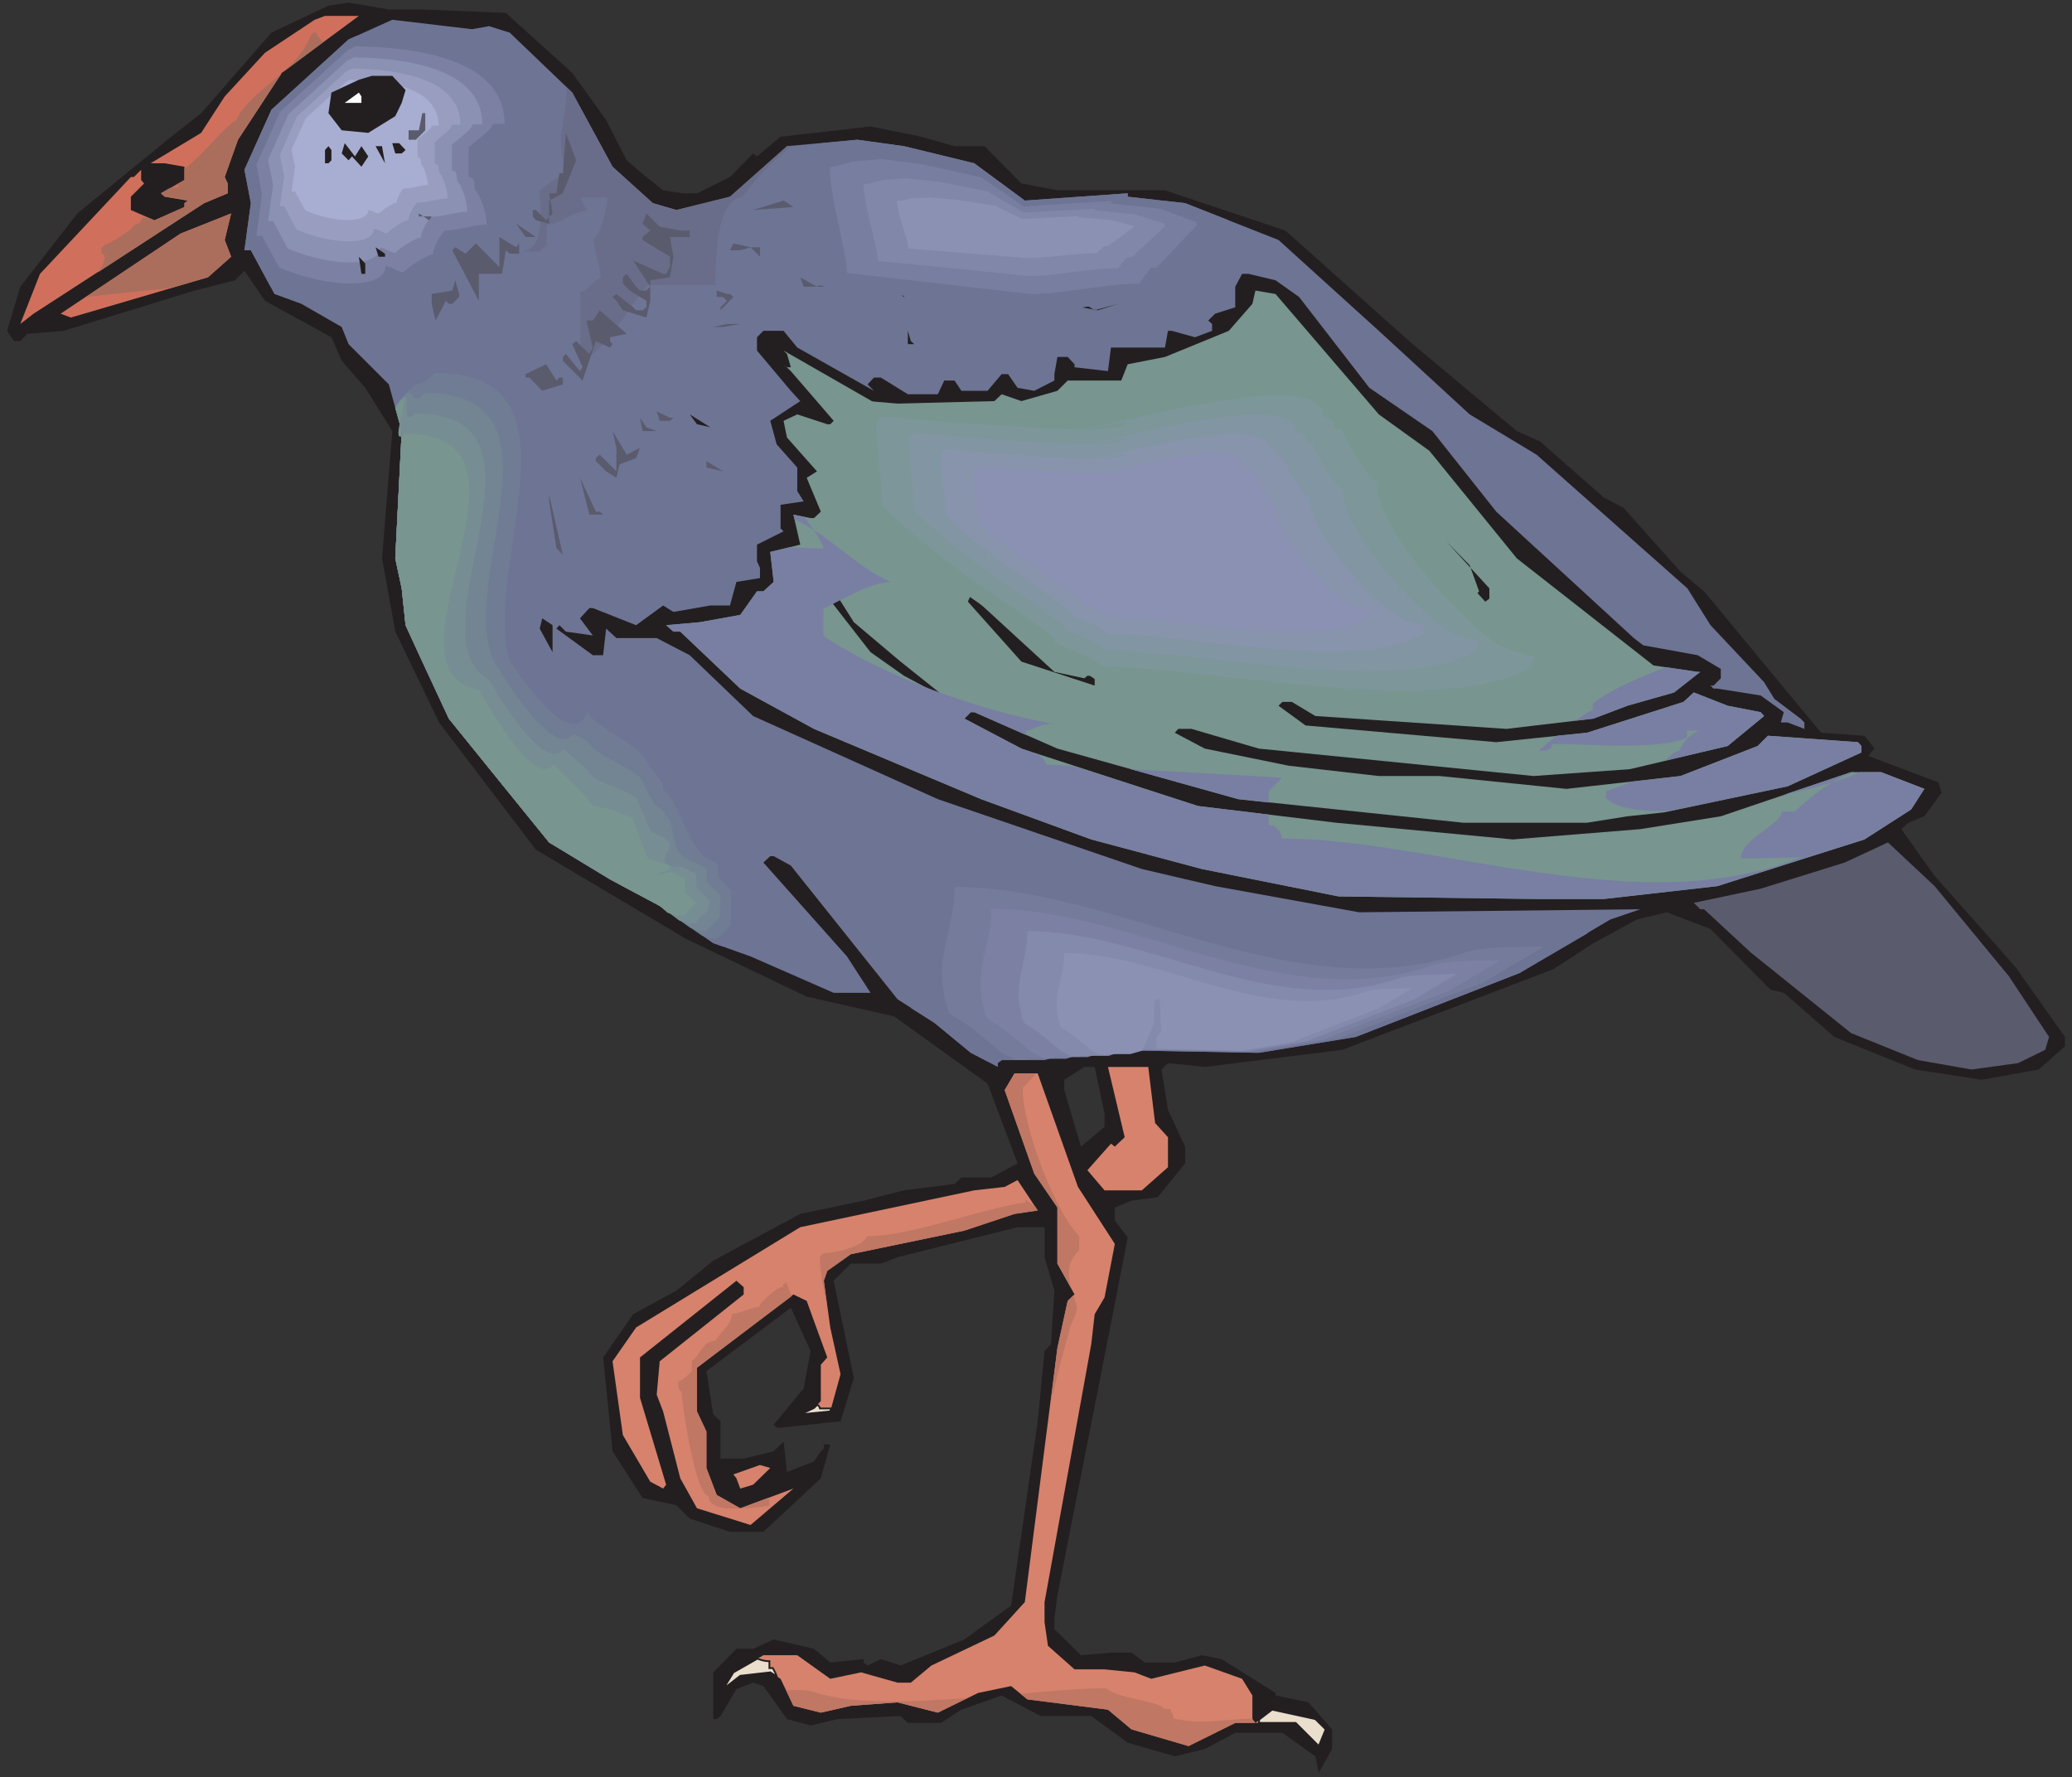 <?xml version="1.0" encoding="UTF-8" standalone="no"?>
<!-- Created with Inkscape (http://www.inkscape.org/) -->

<svg
   xmlns:dc="http://purl.org/dc/elements/1.1/"
   xmlns:cc="http://creativecommons.org/ns#"
   xmlns:rdf="http://www.w3.org/1999/02/22-rdf-syntax-ns#"
   xmlns:svg="http://www.w3.org/2000/svg"
   xmlns="http://www.w3.org/2000/svg"
   xmlns:sodipodi="http://sodipodi.sourceforge.net/DTD/sodipodi-0.dtd"
   xmlns:inkscape="http://www.inkscape.org/namespaces/inkscape"
   id="svg11951"
   version="1.1"
   inkscape:version="0.48.1 "
   width="316.25"
   height="271.25"
   xml:space="preserve"
   sodipodi:docname="Takahe.pdf"><rect width="100%" height="100%" fill="#333333" stroke="none"/><defs
     id="defs11955" /><sodipodi:namedview
     pagecolor="#ffffff"
     bordercolor="#666666"
     borderopacity="1"
     objecttolerance="10"
     gridtolerance="10"
     guidetolerance="10"
     inkscape:pageopacity="0"
     inkscape:pageshadow="2"
     inkscape:window-width="640"
     inkscape:window-height="480"
     id="namedview11953"
     showgrid="false"
     inkscape:zoom="1.0728111"
     inkscape:cx="158.125"
     inkscape:cy="135.625"
     inkscape:window-x="745"
     inkscape:window-y="66"
     inkscape:window-maximized="0"
     inkscape:current-layer="g11959" /><g
     id="g11959"
     inkscape:groupmode="layer"
     inkscape:label="Takahe"
     transform="matrix(1.25,0,0,-1.25,0,271.25)"><g
       id="g11961"
       transform="scale(0.24,0.24)"><path
         d="m 214.844,899.348 42.515,-1.746 33.797,-30.52 17.223,-23.977 10.465,-20.492 10.031,-8.5 8.504,-6.758 10.027,-1.527 7.196,0 16.789,8.285 11.773,11.989 1.965,-1.524 11.992,10.027 45.785,5.231 25.731,-5.231 17.004,-4.796 15.261,0 18.754,-18.965 18.313,-3.489 54.726,0 61.27,-20.492 64.754,-57.765 52.984,-44.25 11.774,-5.231 32.488,-28.558 10.027,-5.231 29,-32.48 11.992,-10.028 59.524,-71.933 22.023,-1.528 5.231,-6.539 -3.27,-3.707 35.758,-13.515 1.527,-5.231 -8.722,-11.988 -8.067,-3.27 -3.707,-3.269 17.004,-23.762 40.995,-46.215 25.29,-35.75 0,-4.793 -13.3,-11.773 -29,-5.231 -34.012,5.231 -40.992,16.566 -25.727,22.453 -6.758,1.528 -30.527,30.953 -22.238,8.5 -15.262,-3.703 -22.024,-11.989 -20.496,-13.296 -107.269,-40.985 -69.992,-8.719 -18.75,1.961 -3.27,-3.269 3.27,-20.488 8.722,-18.75 0,-8.5 -13.957,-17.219 -13.297,-1.746 -8.503,-3.489 0,-6.539 6.539,-8.718 -6.539,-33.789 -29.219,-148.231 -1.524,-11.988 0,-5.23 13.516,-13.297 15.262,1.309 10.468,0 6.758,-5.016 15.262,0 13.738,3.707 10.028,-1.965 27.472,-17.219 0,-1.309 16.789,-3.488 11.992,-13.734 0,-10.027 -6.757,-11.988 -1.746,8.285 -16.789,11.988 -23.985,0 -15.48,-8.285 -15.262,-3.703 -23.984,6.973 -18.532,13.52 -25.73,0 -19.84,10.461 -20.496,-7.191 -10.465,-6.758 -16.789,0 -3.707,3.488 -32.051,-1.527 -13.734,-3.269 -11.992,3.269 -11.993,16.785 -5.234,1.742 -8.504,-3.27 -8.066,-13.73 -1.961,-1.527 -1.746,0 0,23.762 11.773,11.988 8.504,0 10.469,4.793 20.492,-4.793 8.285,-6.976 17.008,1.742 0,-1.742 1.961,-1.527 6.762,3.27 10.027,-3.27 32.488,13.297 23.766,17.223 13.519,93.734 3.489,35.75 3.269,3.488 1.746,27.246 -5.015,17.004 0,15.258 -13.739,0 -61.046,-15.258 -8.504,-3.269 -15.262,0 -8.723,-8.719 10.246,-49.484 -6.757,-22.016 -30.524,-3.269 -1.965,0 -1.523,1.523 15.262,18.531 3.488,18.965 -10.031,22.016 -42.954,-32.262 3.489,-22.016 3.707,-3.488 0,-18.965 11.773,0 15.266,3.707 5.012,5.012 1.746,-15.477 13.734,5.231 3.488,5.234 1.528,1.524 0,1.961 3.269,0 -4.797,-17.219 -29.215,-27.25 -17.007,0 -20.496,6.758 -6.758,6.757 -17.223,3.708 -15.266,23.761 -4.796,47.739 15.265,22.015 22.02,11.988 18.75,15.262 44.261,23.758 32.27,6.758 20.496,5.23 25.727,3.274 3.488,3.269 15.262,0 13.3,7.192 -15.261,40.546 -47.532,34.223 -44.48,10.027 -61.047,29.211 -76.75,45.559 -49.273,64.742 -22.243,46.211 -6.757,37.277 5.23,64.743 -13.734,22.015 -11.992,13.735 -5.235,11.988 -33.793,18.527 -10.465,15.262 -4.796,-4.797 -20.497,-5.23 -66.719,-20.493 -18.531,-1.527 -3.492,-3.703 -3.27,0 -3.488,5.23 6.758,22.454 29,37.277 47.75,39.019 15.262,11.989 35.758,40.98 29,13.735 10.246,1.523 20.496,-3.484 17.008,0 0,0 z m 347.109,-561.754 0,0 -5.015,23.761 -5.231,0 -10.25,-6.539 0,-5.23 8.504,-28.777 11.992,10.027 0,6.758"
         style="fill:#231f20;fill-opacity:1;fill-rule:nonzero;stroke:none"
         id="path11963" /><path
         d="m 248.855,890.844 10.465,-3.27 31.836,-30.519 20.492,-37.711 20.497,-18.528 11.992,-3.488 27.254,6.758 29,25.723 35.757,3.269 23.766,-3.269 35.758,-8.719 25.726,-18.965 52.329,3.703 0,-1.742 29.218,-3.27 47.532,-18.746 51.019,-46.215 46.223,-42.507 34.015,-20.489 76.746,-68.011 11.774,-18.746 27.258,-28.993 5.23,-8.504 13.301,-10.027 1.961,-1.961 0,-3.269 -8.504,3.269 -3.488,0 1.527,5.231 -11.773,8.5 -22.024,3.492 -1.961,0 -1.527,1.523 1.527,0 3.707,3.707 0,4.793 -11.773,6.977 -27.692,5.015 -4.796,3.704 -69.989,64.308 -32.488,40.981 -32.051,22.015 -35.758,46.215 -11.992,8.5 -13.734,3.27 -3.274,0 -3.488,-6.539 0,-10.465 -10.246,-3.27 -3.488,-3.488 1.961,-1.742 0,-3.489 -8.719,-3.269 -11.773,3.269 -1.965,0 -1.528,-8.5 -27.472,0 -1.524,-11.992 -17.008,1.965 0,1.524 -3.488,3.707 -5.234,0 -1.524,-8.719 0,-3.27 -10.25,-5.23 -8.504,1.523 -4.796,6.977 -3.27,0 -7.195,-8.5 -13.301,0 -3.488,5.23 -5.231,0 -3.273,-6.976 -15.262,0 -13.734,8.5 -3.489,0 -3.273,-3.485 3.273,-3.269 -39.027,22.015 -6.98,8.5 -10.247,0 -3.269,-3.269 0,-6.758 17.223,-20.488 4.796,-5.235 -15.261,-10.027 3.269,-11.988 10.469,-11.77 0,-11.992 3.27,-5.23 -11.774,-1.746 0,-11.989 1.524,-1.523 -13.516,-6.758 0,-8.504 1.523,-3.269 0,-5.231 -11.992,-1.961 -3.269,-11.988 -10.028,0 -18.754,-3.274 -5.23,3.274 -13.738,-10.027 -22.02,8.718 -1.746,0 -4.797,-5.234 6.543,-8.719 -13.738,1.961 -3.27,3.274 -1.527,-1.747 18.535,-13.515 5.231,0 1.527,13.515 5.234,-4.796 20.496,0 16.786,-8.719 32.269,-30.953 93.973,-42.289 103.785,-35.532 37.285,-8.718 73.258,-13.301 143.031,1.527 -15.262,-5.23 -46.222,-27.25 -83.289,-32.481 -49.278,-8.062 -81.98,1.523 -1.527,1.746 0,8.5 5.015,8.285 -1.527,28.993 -1.961,1.961 -3.27,-3.27 0,-20.492 -11.992,-27.246 -11.773,-3.707 -21.805,0 -1.961,-1.528 0,-1.961 -13.738,7.196 -18.531,15.258 -18.75,11.988 -54.293,68.012 -8.719,4.796 -1.746,0 -3.489,-3.269 42.516,-47.738 11.992,-18.532 -18.75,0 -42.301,18.532 -18.968,6.757 -27.254,18.961 -25.293,13.52 -30.957,18.746 -51.024,62.996 -22.019,47.524 -1.961,18.746 -3.274,15.257 3.274,64.743 -6.543,23.761 -20.496,20.489 -3.488,8.718 -20.497,11.774 -13.734,5.012 -11.992,22.234 -3.27,0 3.27,23.98 -3.27,17.004 13.735,30.516 39.246,35.75 22.238,10.027 40.555,-4.797 8.722,1.528 0,0"
         style="fill:#6e7494;fill-opacity:1;fill-rule:nonzero;stroke:none"
         id="path11965" /><path
         d="m 402.789,830.027 c -10.465,-8.285 -19.406,-17.875 -25.074,-26.379 -13.738,0 -13.738,-34.222 -13.738,-44.468 l -34.45,0 c -6.757,-6.977 -23.984,-37.93 -34.23,-37.93 l 0,34.441 c 3.488,0 6.758,6.758 10.246,6.758 0,6.977 -3.488,13.735 -3.488,20.711 3.488,0 6.976,17.219 6.976,20.488 l -13.734,0 3.488,-6.757 c -6.976,0 -13.734,-6.973 -20.711,-6.973 l 0,-10.246 -3.488,-3.488 -10.25,0 c 13.738,0 10.25,20.707 10.25,30.953 3.488,3.488 10.465,6.976 13.734,10.246 -6.757,17.222 0,24.195 0,41.199 l -1.09,2.18 3.926,-3.707 20.492,-37.711 20.497,-18.528 11.992,-3.488 27.254,6.758 29,25.723 2.398,0.218 0,0 z m -153.715,60.817 c -0.871,-0.438 -1.527,-0.438 -2.398,-0.438 l 2.179,0.438 0.219,0"
         style="fill:#696d89;fill-opacity:1;fill-rule:nonzero;stroke:none"
         id="path11967" /><path
         d="m 181.703,886.047 c 28.777,-0.219 86.121,-4.793 86.121,-44.469 l -6.976,0 c 0,-3.488 -10.246,-10.461 -13.739,-13.73 l 0,-17.223 c 3.493,0 3.493,-3.488 3.493,-6.977 3.488,-3.269 6.976,-13.73 6.976,-20.488 -6.976,0 -17.226,-3.488 -24.203,-3.488 -3.27,-3.488 -6.758,-10.246 -6.758,-13.734 -3.488,0 -13.738,-6.758 -17.226,-10.247 -3.489,0 -6.758,3.489 -10.246,3.489 0,-13.297 -32.489,-13.078 -61.485,-0.871 l -10.031,18.527 -3.27,0 3.27,23.98 -3.27,17.004 13.735,30.516 39.246,35.75 4.363,1.961"
         style="fill:#6e7494;fill-opacity:1;fill-rule:nonzero;stroke:none"
         id="path11969" /><path
         d="m 180.828,880.598 c 25.293,-0.434 75.879,-4.36 75.879,-39.453 -1.094,0 -2.184,0 -3.055,0 -1.089,0 -1.961,0 -3.05,0 0,-3.055 -9.161,-8.938 -12.211,-11.993 0,-5.011 0,-10.027 0,-15.039 3.05,0 3.05,-3.05 3.05,-6.105 3.055,-3.051 6.106,-12.207 6.106,-18.09 -6.106,0 -15.043,-3.055 -21.149,-3.055 -3.05,-3.05 -6.105,-9.152 -6.105,-12.207 -3.051,0 -11.992,-5.883 -15.043,-8.937 -3.055,0 -6.105,3.054 -9.16,3.054 0,-11.773 -28.563,-11.554 -54.07,-0.656 -2.836,5.449 -5.887,10.684 -8.723,16.133 -0.871,0 -1.961,0 -2.832,0 0.871,6.973 1.961,13.949 2.832,21.145 -0.871,5.011 -1.961,10.027 -2.832,15.039 3.922,8.937 8.066,17.875 11.988,26.812 11.559,10.465 22.895,20.926 34.449,31.391 1.313,0.652 2.618,1.308 3.926,1.961"
         style="fill:#7c81a3;fill-opacity:1;fill-rule:nonzero;stroke:none"
         id="path11971" /><path
         d="m 179.957,874.93 c 22.02,-0.219 65.41,-3.922 65.41,-34.004 -0.871,0 -1.746,0 -2.617,0 -0.871,0 -1.523,0 -2.398,0 0,-2.617 -7.848,-7.848 -10.465,-10.465 0,-4.359 0,-8.719 0,-13.078 2.617,0 2.617,-2.617 2.617,-5.231 2.617,-2.617 5.23,-10.464 5.23,-15.695 -5.23,0 -13.082,-2.617 -18.312,-2.617 -2.617,-2.617 -5.234,-7.848 -5.234,-10.461 -2.618,0 -10.465,-5.234 -13.083,-7.852 -2.617,0 -5.23,2.618 -7.847,2.618 0,-10.028 -24.641,-9.809 -46.879,-0.434 -2.399,4.574 -5.016,9.371 -7.414,13.949 -0.871,0 -1.742,0 -2.613,0 0.871,6.106 1.742,12.207 2.613,18.313 -0.871,4.359 -1.742,8.5 -2.613,12.859 3.488,7.848 6.976,15.477 10.464,23.324 10.028,9.157 19.84,18.094 29.872,27.25 1.089,0.434 2.179,0.871 3.269,1.524"
         style="fill:#8a91b3;fill-opacity:1;fill-rule:nonzero;stroke:none"
         id="path11973" /><path
         d="m 179.086,869.262 c 18.531,-0.215 55.16,-3.27 55.16,-28.555 -0.652,0 -1.308,0 -2.18,0 -0.652,0 -1.523,0 -2.179,0 0,-2.18 -6.539,-6.758 -8.723,-8.937 0,-3.707 0,-7.192 0,-10.899 2.184,0 2.184,-2.18 2.184,-4.359 2.179,-2.18 4.359,-8.938 4.359,-13.297 -4.359,0 -10.902,-2.18 -15.48,-2.18 -2.18,-2.18 -4.36,-6.543 -4.36,-8.719 -2.183,0 -8.722,-4.578 -10.902,-6.757 -2.184,0 -4.578,2.179 -6.762,2.179 0,-8.504 -20.711,-8.285 -39.246,-0.437 -2.18,3.922 -4.359,8.066 -6.32,11.988 -0.875,0 -1.528,0 -2.184,0 0.656,5.016 1.309,10.027 2.184,15.262 -0.875,3.484 -1.528,7.191 -2.184,10.898 2.836,6.539 5.891,13.078 8.723,19.617 8.504,7.629 16.789,15.258 25.074,22.891 1.09,0.434 1.965,0.871 2.836,1.305"
         style="fill:#999ec0;fill-opacity:1;fill-rule:nonzero;stroke:none"
         id="path11975" /><path
         d="m 178.215,863.594 c 15.043,-0.215 44.914,-2.614 44.914,-23.324 l -3.488,0 c 0,-1.743 -5.453,-5.231 -7.196,-7.192 l 0,-8.937 c 1.743,0 1.743,-1.746 1.743,-3.489 1.746,-1.742 3.488,-7.195 3.488,-10.679 -3.488,0 -8.938,-1.746 -12.426,-1.746 -1.746,-1.961 -3.488,-5.45 -3.488,-7.192 -1.965,0 -7.196,-3.707 -8.942,-5.449 -1.961,0 -3.707,1.742 -5.449,1.742 0,-6.758 -17.008,-6.758 -32.051,-0.219 l -5.234,9.59 -1.742,0 1.742,12.426 -1.742,8.938 7.195,15.914 20.492,18.527 2.184,1.09"
         style="fill:#a8aed1;fill-opacity:1;fill-rule:nonzero;stroke:none"
         id="path11977" /><path
         d="m 206.34,858.363 -1.961,-6.539 -3.274,-6.758 -13.734,-8.5 -13.519,1.309 -6.758,8.719 1.523,10.461 13.957,6.539 6.539,1.965 10.465,0 6.762,-7.196 0,0"
         style="fill:#231f20;fill-opacity:1;fill-rule:nonzero;stroke:none"
         id="path11979" /><path
         d="m 183.883,851.824 -8.504,0 7.195,5.231 1.309,-1.961 0,-3.27"
         style="fill:#ffffff;fill-opacity:1;fill-rule:nonzero;stroke:none"
         id="path11981" /><path
         d="m 216.367,837.875 -4.797,-4.797 -3.703,0 0,4.797 5.231,0 1.746,8.719 1.523,0 0,-8.719"
         style="fill:#5a5b6d;fill-opacity:1;fill-rule:nonzero;stroke:none"
         id="path11983" /><path
         d="m 286.359,805.828 -6.976,-3.703 0,-11.773 -6.762,1.746 -1.527,1.961 0,3.269 1.527,0 5.234,-5.23 3.27,3.488 -1.742,10.242 3.703,0 1.527,10.246 1.746,0 1.524,20.492 5.234,-13.953 -6.758,-16.785 0,0"
         style="fill:#5a5b6d;fill-opacity:1;fill-rule:nonzero;stroke:none"
         id="path11985" /><path
         d="m 183.883,829.809 3.488,-5.231 -3.488,-5.234 -4.797,5.234 -1.746,-1.965 -3.488,3.489 1.527,5.23 5.23,-6.754 3.274,5.231 0,0"
         style="fill:#231f20;fill-opacity:1;fill-rule:nonzero;stroke:none"
         id="path11987" /><path
         d="m 206.34,827.848 -1.961,-1.746 -3.274,0 -1.527,5.23 3.492,0 3.27,-3.484 0,0"
         style="fill:#231f20;fill-opacity:1;fill-rule:nonzero;stroke:none"
         id="path11989" /><path
         d="m 168.617,822.613 -1.523,-1.523 -1.746,0 0,6.758 1.746,1.961 1.523,-1.961 0,-5.235"
         style="fill:#231f20;fill-opacity:1;fill-rule:nonzero;stroke:none"
         id="path11991" /><path
         d="m 195.875,821.09 -4.797,8.719 3.27,0 1.527,-8.719 0,0"
         style="fill:#231f20;fill-opacity:1;fill-rule:nonzero;stroke:none"
         id="path11993" /><path
         d="m 441.379,807.355 0,-3.269 -11.992,1.742 -1.742,8.285 3.269,-6.758 10.465,0 0,0"
         style="fill:#231f20;fill-opacity:1;fill-rule:nonzero;stroke:none"
         id="path11995" /><path
         d="m 383.164,797.328 15.481,4.797 5.015,-3.27 -20.496,-1.527 0,0"
         style="fill:#5a5b6d;fill-opacity:1;fill-rule:nonzero;stroke:none"
         id="path11997" /><path
         d="m 471.906,795.586 8.504,6.539 -5.015,-6.539 -3.489,0 0,0"
         style="fill:#231f20;fill-opacity:1;fill-rule:nonzero;stroke:none"
         id="path11999" /><path
         d="m 117.598,773.566 -11.774,-10.461 -69.769,-20.492 -5.234,1.961 61.051,40.766 25.727,10.246 -3.27,-13.516 3.27,-8.504 0,0 z m 25.73,93.516 0,0 39.246,28.992 -17.226,0 -5.231,-1.961 -25.293,-16.785 -20.496,-22.234 -11.992,-18.528 -25.727,-15.476 7.195,0 10.027,-1.746 0,-6.758 -11.992,-6.758 1.965,-1.742 11.773,-1.961 -1.746,-1.309 0,-1.961 -15.262,-6.757 -11.992,5.23 0,6.758 6.762,6.758 -1.527,1.742 0,5.234 -3.707,-3.707 -1.527,0 -46.223,-49.265 -10.031,-25.504 6.762,5.23 86.777,56.242 11.992,5.012 0,5.016 -1.527,3.269 6.758,18.965 22.242,34.004"
         style="fill:#d0705c;fill-opacity:1;fill-rule:nonzero;stroke:none"
         id="path12001" /><path
         d="m 219.641,794.059 -1.309,-1.961 -5.234,3.488 0,-1.527 6.543,0 0,0"
         style="fill:#5a5b6d;fill-opacity:1;fill-rule:nonzero;stroke:none"
         id="path12003" /><path
         d="m 346.102,786.863 4.793,0 0,-3.269 -10.028,0 1.742,-10.028 -1.742,-10.461 -10.031,-1.527 0,-10.465 -1.961,-8.5 -11.992,3.707 -3.27,4.793 -1.965,1.965 1.965,1.524 8.504,-6.758 1.524,-1.524 3.273,0 1.961,1.524 0,3.269 -8.504,5.235 -3.488,3.488 0,3.269 1.961,1.743 4.797,-6.539 1.964,-1.961 3.27,0 1.961,1.961 -8.719,13.296 15.262,-6.757 1.523,0 1.965,3.488 0,5.23 -13.953,8.504 0,1.524 3.922,3.269 -3.922,3.489 1.961,5.234 6.758,-6.758 10.469,-1.965 0,0"
         style="fill:#5a5b6d;fill-opacity:1;fill-rule:nonzero;stroke:none"
         id="path12005" /><path
         d="m 534.699,792.098 8.504,0 -8.504,0 0,0"
         style="fill:#231f20;fill-opacity:1;fill-rule:nonzero;stroke:none"
         id="path12007" /><path
         d="m 267.391,783.594 -4.797,6.758 10.027,-6.758 -5.23,0 0,0"
         style="fill:#5a5b6d;fill-opacity:1;fill-rule:nonzero;stroke:none"
         id="path12009" /><path
         d="m 439.418,788.828 3.488,0 0,-3.488 -15.261,1.523 -1.528,3.489 11.992,-3.489 1.309,1.965 0,0"
         style="fill:#231f20;fill-opacity:1;fill-rule:nonzero;stroke:none"
         id="path12011" /><path
         d="m 264.117,780.324 0,-5.23 -4.797,0 -1.961,1.742 -1.961,-11.988 -11.777,0 0,-13.735 -13.516,25.723 1.524,1.527 5.234,-3.269 5.235,5.23 11.992,-11.988 0,15.258 8.504,-5.231 1.523,1.961 0,0"
         style="fill:#5a5b6d;fill-opacity:1;fill-rule:nonzero;stroke:none"
         id="path12013" /><path
         d="m 568.93,780.324 -6.977,0 1.746,1.746 3.489,0 1.742,-1.746 0,0"
         style="fill:#231f20;fill-opacity:1;fill-rule:nonzero;stroke:none"
         id="path12015" /><path
         d="m 386.652,778.363 0,-4.797 -4.797,4.797 -5.23,-1.527 -5.234,0 1.746,3.488 8.718,-1.961 4.797,0 0,0"
         style="fill:#5a5b6d;fill-opacity:1;fill-rule:nonzero;stroke:none"
         id="path12017" /><path
         d="m 195.875,773.566 -3.273,0 -1.524,4.797 4.797,-3.269 0,-1.528"
         style="fill:#231f20;fill-opacity:1;fill-rule:nonzero;stroke:none"
         id="path12019" /><path
         d="m 426.117,773.566 -11.992,0 13.52,3.27 1.742,0 -3.27,-3.27 0,0"
         style="fill:#231f20;fill-opacity:1;fill-rule:nonzero;stroke:none"
         id="path12021" /><path
         d="m 170.582,775.094 4.797,-8.719 -4.797,8.719 0,0"
         style="fill:#231f20;fill-opacity:1;fill-rule:nonzero;stroke:none"
         id="path12023" /><path
         d="m 185.844,764.848 -1.961,0 -1.309,8.718 3.27,-3.488 0,-5.23"
         style="fill:#231f20;fill-opacity:1;fill-rule:nonzero;stroke:none"
         id="path12025" /><path
         d="m 463.402,768.336 -5.234,0 -1.523,5.23 5.23,-3.488 1.527,-1.742 0,0"
         style="fill:#231f20;fill-opacity:1;fill-rule:nonzero;stroke:none"
         id="path12027" /><path
         d="m 512.895,770.078 -1.743,1.527 8.504,1.961 -3.488,-3.488 -3.273,0 0,0"
         style="fill:#231f20;fill-opacity:1;fill-rule:nonzero;stroke:none"
         id="path12029" /><path
         d="m 459.914,753.078 -5.016,3.27 -5.015,5.23 3.488,3.27 6.543,-10.246 0,-1.524"
         style="fill:#231f20;fill-opacity:1;fill-rule:nonzero;stroke:none"
         id="path12031" /><path
         d="m 417.613,759.836 1.528,-1.527 -10.246,0 -1.747,4.796 8.504,-4.796 1.961,1.527 0,0"
         style="fill:#5a5b6d;fill-opacity:1;fill-rule:nonzero;stroke:none"
         id="path12033" /><path
         d="m 233.594,753.078 -3.489,-3.488 -1.746,0 -1.523,1.523 -5.234,-10.027 -1.961,8.504 0,5.012 10.464,1.746 1.524,5.23 1.965,-6.976 0,-1.524"
         style="fill:#5a5b6d;fill-opacity:1;fill-rule:nonzero;stroke:none"
         id="path12035" /><path
         d="m 568.93,756.348 1.527,1.961 0,-3.707 -10.031,1.746 0,5.23 4.797,-5.23 3.707,0 0,0"
         style="fill:#231f20;fill-opacity:1;fill-rule:nonzero;stroke:none"
         id="path12037" /><path
         d="m 371.391,754.602 1.746,-1.524 -6.543,-6.758 0,1.524 3.269,3.269 -1.961,1.965 -3.269,0 0,3.27 5.23,-1.746 1.528,0 0,0"
         style="fill:#5a5b6d;fill-opacity:1;fill-rule:nonzero;stroke:none"
         id="path12039" /><path
         d="m 701.496,693.348 25.727,-18.528 44.48,-54.715 69.555,-54.496 22.457,-3.269 1.308,0 -13.3,-10.465 -23.766,-6.758 -17.227,-6.539 -44.257,-5.23 -97.246,6.539 -11.993,7.191 -4.796,0 -1.961,-1.961 13.734,-10.027 97.027,-8.5 46.223,4.797 49.059,15.691 5.23,4.797 17.227,-6.758 16.789,-3.269 1.746,-1.961 -18.535,-15.258 -49.711,-11.774 -49.059,-3.488 -139.762,13.953 -34.23,10.028 -6.758,0 -1.746,-1.961 15.262,-8.067 42.734,-8.718 45.789,-5.235 30.961,0 64.539,-6.539 57.996,6.539 39.246,15.262 5.235,5.23 45.785,-3.269 1.746,-1.961 0,-3.27 -37.504,-17.222 -63.012,-13.297 -18.531,-1.961 -20.496,-3.27 -63.012,0 -114.469,11.989 -92.011,25.722 -42.297,18.528 -1.746,0 -3.27,-3.27 29,-15.258 89.828,-29.211 70.207,-8.5 90.051,-8.504 64.754,5.235 40.992,6.539 66.282,22.453 15.265,0 22.02,-8.504 -6.758,-10.461 -23.766,-15.262 -74.789,-23.757 -57.777,-6.543 -34.231,0 -100.734,1.308 -69.551,13.953 -56.254,15.039 -56.035,20.493 -85.035,35.75 -37.5,20.492 -30.523,28.988 -3.493,0 -3.707,3.274 17.227,1.523 20.496,3.707 8.504,11.988 3.269,0 5.235,4.797 -1.746,15.258 15.261,3.707 -3.488,15.258 8.723,-1.742 1.742,0 3.488,3.269 -7.195,17.219 5.234,3.269 -15.261,17.223 -1.746,8.5 6.98,3.27 15.262,-5.012 1.523,0 1.746,1.742 -21.804,25.285 -3.707,3.489 1.746,-1.524 1.961,0 -1.961,6.758 -1.746,1.742 47.531,-27.246 59.742,1.523 3.707,3.489 10.031,-3.489 18.313,5.235 5.234,5.23 27.254,0 3.27,8.282 18.968,3.707 32.489,13.296 11.992,13.735 1.527,6.758 10.246,-1.746 52.547,-61.254 0,0"
         style="fill:#78958f;fill-opacity:1;fill-rule:nonzero;stroke:none"
         id="path12041" /><path
         d="m 568.93,749.59 -10.465,-3.27 -8.504,1.524 1.746,1.746 5.231,-3.27 11.992,3.27 0,0"
         style="fill:#231f20;fill-opacity:1;fill-rule:nonzero;stroke:none"
         id="path12043" /><path
         d="m 310.34,732.586 0,-1.961 1.308,-1.527 -1.308,-1.743 -7.195,3.27 -6.758,-20.055 -10.028,10.028 0,1.961 1.524,1.527 7.195,-8.723 1.309,1.965 -5.231,11.77 1.961,1.527 6.758,-6.539 1.746,3.269 -3.273,13.731 3.273,0 3.488,5.234 13.735,-11.992 -8.504,-1.742 0,0"
         style="fill:#5a5b6d;fill-opacity:1;fill-rule:nonzero;stroke:none"
         id="path12045" /><path
         d="m 303.145,741.086 5.234,-5.231 -5.234,5.231 0,0"
         style="fill:#5a5b6d;fill-opacity:1;fill-rule:nonzero;stroke:none"
         id="path12047" /><path
         d="m 367.902,737.816 -5.015,0 6.976,1.528 6.762,0 -8.723,-1.528 0,0"
         style="fill:#5a5b6d;fill-opacity:1;fill-rule:nonzero;stroke:none"
         id="path12049" /><path
         d="m 465.148,729.098 3.489,0 -6.762,0 0,6.757 1.527,-5.23 1.746,-1.527 0,0"
         style="fill:#231f20;fill-opacity:1;fill-rule:nonzero;stroke:none"
         id="path12051" /><path
         d="m 284.613,712.094 1.746,0 0,-3.485 -10.468,-3.269 -6.539,6.754 -1.961,0 0,1.746 10.464,5.012 5.231,-8.282 1.527,1.524 0,0"
         style="fill:#5a5b6d;fill-opacity:1;fill-rule:nonzero;stroke:none"
         id="path12053" /><path
         d="m 216.367,712.094 1.965,5.234 5.016,-18.746 -6.981,13.512 0,0"
         style="fill:#5a5b6d;fill-opacity:1;fill-rule:nonzero;stroke:none"
         id="path12055" /><path
         d="m 260.629,698.582 3.488,-3.707 1.746,0 1.528,3.707 -1.528,0 0,5.012 1.528,0 0,-11.989 -6.762,3.27 -5.231,10.465 3.922,0 1.309,-6.758 0,0"
         style="fill:#5a5b6d;fill-opacity:1;fill-rule:nonzero;stroke:none"
         id="path12057" /><path
         d="m 692.992,659.125 5.235,0 3.269,3.707 -6.543,18.746 10.031,-17.223 0,-6.757 -13.519,0 -37.5,18.75 -1.527,1.742 0,-6.977 4.796,-8.281 0,-11.773 -10.027,-5.231 -17.227,1.524 -22.019,11.773 0,-11.773 1.523,-8.282 0,-5.23 -3.269,-3.27 -27.254,4.793 -27.254,11.989 0,-18.747 -6.543,-3.269 -47.531,13.734 -42.735,33.789 0,3.489 1.747,1.742 37.281,-34.223 39.246,-16.785 10.031,0 5.231,5.012 -5.231,27.031 30.524,-18.527 25.73,-6.758 3.488,0 3.27,3.269 -8.504,35.75 -1.523,1.961 6.757,-8.5 32.27,-17.222 15.262,0 3.488,8.5 -5.016,20.492 -11.773,15.258 4.797,3.488 11.992,-17.219 39.027,-20.492 0,0"
         style="fill:#231f20;fill-opacity:1;fill-rule:nonzero;stroke:none"
         id="path12059" /><path
         d="m 342.609,691.605 -1.742,-1.527 -5.234,0 -1.524,4.797 6.758,-3.27 1.742,0 0,0"
         style="fill:#5a5b6d;fill-opacity:1;fill-rule:nonzero;stroke:none"
         id="path12061" /><path
         d="m 354.602,688.336 -3.707,5.012 10.468,-6.539 -6.761,1.527 0,0"
         style="fill:#231f20;fill-opacity:1;fill-rule:nonzero;stroke:none"
         id="path12063" /><path
         d="m 334.109,684.848 -7.195,0 -1.309,6.757 3.27,-4.796 5.234,-1.961 0,0"
         style="fill:#5a5b6d;fill-opacity:1;fill-rule:nonzero;stroke:none"
         id="path12065" /><path
         d="m 325.605,676.348 -1.964,-5.235 -8.504,-3.269 -1.524,-6.758 -5.234,3.269 -5.234,5.235 0,1.523 1.964,1.746 8.504,-8.504 0,11.993 -1.965,8.5 7.196,-11.989 6.761,3.489 0,0"
         style="fill:#5a5b6d;fill-opacity:1;fill-rule:nonzero;stroke:none"
         id="path12067" /><path
         d="m 588.988,684.848 3.707,-5.231 -3.707,5.231 0,0"
         style="fill:#231f20;fill-opacity:1;fill-rule:nonzero;stroke:none"
         id="path12069" /><path
         d="m 359.398,666.32 0,3.27 8.504,-5.235 -8.504,1.965 0,0"
         style="fill:#5a5b6d;fill-opacity:1;fill-rule:nonzero;stroke:none"
         id="path12071" /><path
         d="m 305.109,643.867 1.743,-1.527 -6.977,0 -4.797,18.746 8.067,-17.219 1.964,0 0,0"
         style="fill:#5a5b6d;fill-opacity:1;fill-rule:nonzero;stroke:none"
         id="path12073" /><path
         d="m 236.863,632.094 -1.527,25.504 3.488,-23.758 -1.961,-1.746 0,0"
         style="fill:#5a5b6d;fill-opacity:1;fill-rule:nonzero;stroke:none"
         id="path12075" /><path
         d="m 260.629,633.84 -5.231,20.488 5.231,-18.965 0,-1.523"
         style="fill:#5a5b6d;fill-opacity:1;fill-rule:nonzero;stroke:none"
         id="path12077" /><path
         d="m 283.086,625.336 -3.703,23.762 0,3.269 6.976,-30.519 -3.273,3.488 0,0"
         style="fill:#5a5b6d;fill-opacity:1;fill-rule:nonzero;stroke:none"
         id="path12079" /><path
         d="m 757.75,599.613 -6.543,-4.793 -32.488,4.793 -3.27,3.707 -1.961,0 -1.527,-18.965 -18.969,3.27 -22.019,11.988 -22.024,17.004 -3.707,6.758 46.223,-32.043 10.031,-3.707 5.234,0 3.489,3.707 -6.762,22.016 -1.961,1.961 7.195,-8.719 3.27,3.488 22.023,-11.988 13.735,0 4.797,5.23 -4.797,13.297 -11.774,11.988 21.805,-23.757 0,-5.235"
         style="fill:#231f20;fill-opacity:1;fill-rule:nonzero;stroke:none"
         id="path12081" /><path
         d="m 691.465,627.082 8.723,-8.504 -8.723,8.504 0,0"
         style="fill:#231f20;fill-opacity:1;fill-rule:nonzero;stroke:none"
         id="path12083" /><path
         d="m 584.195,577.598 13.516,-6.758 6.977,0 4.796,5.015 -3.269,8.5 5.234,-1.527 0,-11.988 -8.504,-3.27 -23.984,8.285 -35.758,30.735 0,3.488 8.504,-3.488 32.488,-28.992 0,0"
         style="fill:#231f20;fill-opacity:1;fill-rule:nonzero;stroke:none"
         id="path12085" /><path
         d="m 434.402,587.625 23.766,-20.055 23.766,-18.965 -22.02,11.774 -17.008,11.988 -25.293,32.481 0,1.742 4.797,0 11.992,-18.965 0,0"
         style="fill:#231f20;fill-opacity:1;fill-rule:nonzero;stroke:none"
         id="path12087" /><path
         d="m 650.477,587.625 3.488,10.465 0,1.523 -3.488,3.707 5.23,-7.191 -3.269,-10.027 0,-1.747 -3.489,-3.488 -35.976,15.262 -8.285,10.461 28.781,-18.965 17.008,0 0,0"
         style="fill:#231f20;fill-opacity:1;fill-rule:nonzero;stroke:none"
         id="path12089" /><path
         d="m 551.707,559.07 1.527,1.309 3.704,0 0,-5.016 -37.282,12.207 -27.254,30.52 1.524,3.269 42.519,-39.019 15.262,-3.27 0,0"
         style="fill:#231f20;fill-opacity:1;fill-rule:nonzero;stroke:none"
         id="path12091" /><path
         d="m 260.629,582.828 -6.539,-1.961 -1.965,-1.308 -1.523,18.531 10.027,-11.988 0,-3.274"
         style="fill:#231f20;fill-opacity:1;fill-rule:nonzero;stroke:none"
         id="path12093" /><path
         d="m 281.125,577.598 0,-5.231 -6.539,11.988 1.305,5.231 5.234,-3.484 0,-8.504"
         style="fill:#231f20;fill-opacity:1;fill-rule:nonzero;stroke:none"
         id="path12095" /><path
         d="m 274.586,511.332 -8.723,11.988 5.231,-8.718 3.492,-3.27 0,0"
         style="fill:#231f20;fill-opacity:1;fill-rule:nonzero;stroke:none"
         id="path12097" /><path
         d="m 289.848,500.867 -6.762,8.5 1.527,8.723 1.746,-13.953 3.489,-3.27 0,0"
         style="fill:#231f20;fill-opacity:1;fill-rule:nonzero;stroke:none"
         id="path12099" /><path
         d="m 310.34,499.34 -5.231,0 -6.761,11.992 0,6.758 8.504,-17.223 3.488,-1.527 0,0"
         style="fill:#231f20;fill-opacity:1;fill-rule:nonzero;stroke:none"
         id="path12101" /><path
         d="m 325.605,485.609 -3.488,0 -3.273,10.028 6.761,-6.758 0,-3.27"
         style="fill:#231f20;fill-opacity:1;fill-rule:nonzero;stroke:none"
         id="path12103" /><path
         d="m 313.613,482.34 1.524,3.269 10.468,-15.043 -11.992,11.774 0,0"
         style="fill:#231f20;fill-opacity:1;fill-rule:nonzero;stroke:none"
         id="path12105" /><path
         d="m 1022.01,407.57 20.49,-30.957 -1.96,-6.539 -13.74,-6.758 -23.76,-3.269 -27.255,4.797 -34.015,13.734 -51.02,40.981 -23.766,22.015 -1.961,0 -3.273,3.27 34.016,7.195 42.734,13.297 22.023,10.246 23.762,-22.234 37.725,-45.778 0,0"
         style="fill:#5a5b6d;fill-opacity:1;fill-rule:nonzero;stroke:none"
         id="path12107" /><path
         d="m 369.863,456.836 0,-4.797 -3.269,13.297 -15.699,8.281 17.007,-6.32 1.961,-10.461 0,0"
         style="fill:#231f20;fill-opacity:1;fill-rule:nonzero;stroke:none"
         id="path12109" /><path
         d="m 587.684,332.801 6.539,-7.196 0,-15.257 -13.301,-11.774 -18.969,0 -8.719,10.246 11.989,13.516 1.965,-1.527 5.015,4.796 -8.504,35.75 20.496,0 3.489,-28.554 0,0"
         style="fill:#d7826d;fill-opacity:1;fill-rule:nonzero;stroke:none"
         id="path12111" /><path
         d="m 548.434,300.32 18.754,-28.992 -5.235,-27.25 -5.015,-8.5 -1.743,-15.258 -23.765,-131.23 0,-10.242 1.742,-11.992 13.519,-11.988 15.262,0 15.262,-1.523 8.504,-3.273 27.254,6.758 18.968,-6.758 5.235,-8.5 0,-11.988 1.527,-1.961 8.504,6.758 22.02,-4.797 5.234,-5.234 -3.488,-8.5 -11.778,11.773 -30.742,0 -23.765,-11.773 -28.997,8.5 -11.992,10.031 -40.992,5.231 -8.285,6.758 -16.789,-3.488 -20.496,-10.027 -20.492,5.23 -23.766,-1.742 -15.266,-3.488 -13.953,3.488 -6.539,13.73 -5.234,3.273 -15.262,-1.746 -8.723,-6.758 5.235,8.504 15.261,8.719 17.227,0 16.785,-11.992 15.699,3.273 18.536,-5.234 6.757,0 10.465,8.719 32.051,15.262 15.48,17 6.543,51.012 10.028,78.253 5.234,23.981 3.488,3.269 -8.722,15.696 0,28.554 -11.774,17.223 -15.043,42.508 5.016,8.5 11.773,0 20.493,-57.766 0,0"
         style="fill:#d7826d;fill-opacity:1;fill-rule:nonzero;stroke:none"
         id="path12113" /><path
         d="m 516.168,286.586 -25.512,-8.5 -57.777,-11.988 -11.992,-8.504 -1.746,-5.012 3.269,-23.762 5.235,-23.761 -5.235,-18.965 -15.262,-1.524 6.977,3.27 3.488,3.488 0,18.527 3.274,3.708 -6.762,18.527 -3.707,10.246 -6.758,3.269 -49.058,-37.277 0,-22.234 4.796,-10.242 0,-18.532 5.235,-13.73 11.992,-6.762 27.035,10.031 -21.805,-18.531 -27.253,8.5 -8.5,15.262 -8.723,34.004 -3.27,8.504 1.524,17 42.734,34.007 0,3.708 -3.707,3.269 -49.055,-39.019 0,-20.493 13.297,-44.25 -1.523,-1.961 -6.543,3.489 -13.953,23.757 -5.235,37.493 11.993,17.222 83.507,51.008 88.524,18.746 15.48,1.746 6.539,3.489 10.25,-15.477 -11.773,-1.746 0,0"
         style="fill:#d7826d;fill-opacity:1;fill-rule:nonzero;stroke:none"
         id="path12115" /><path
         d="m 383.164,148.82 -6.539,-1.961 -1.965,5.231 -1.523,1.961 13.515,4.797 5.235,-1.528 -8.723,-8.5 0,0"
         style="fill:#d7826d;fill-opacity:1;fill-rule:nonzero;stroke:none"
         id="path12117" /><path
         d="m 201.105,696.836 c 11.993,17.656 15.7,18.094 25.512,27.902 78.926,0 37.719,-89.156 37.719,-151.062 0,0 27.473,-41.199 37.719,-27.469 l -3.27,10.246 c 3.27,-6.758 30.742,-20.488 30.742,-27.465 l 6.977,-6.758 0,-6.976 c 6.762,-3.27 23.984,-34.223 27.473,-44.469 l 6.761,-3.269 0,-6.977 6.977,-6.758 0,-24.195 -3.488,-3.27 -3.489,-3.488 -3.488,0 -4.363,1.527 -27.254,18.961 -25.293,13.52 -30.957,18.746 -51.024,62.996 -22.019,47.524 -1.961,18.746 -3.274,15.257 3.274,64.743 -3.274,11.988"
         style="fill:#6e7494;fill-opacity:1;fill-rule:nonzero;stroke:none"
         id="path12119" /><path
         d="m 201.105,696.836 c 11.993,17.656 10.465,7.848 20.278,17.656 78.93,0 23.984,-97.004 37.719,-146.051 0,0 27.476,-43.597 37.941,-29.863 0.434,1.09 1.09,2.18 1.742,3.27 3.27,-6.758 24.422,-15.91 29,-23.106 2.18,-3.488 4.578,-6.758 6.977,-10.246 0.871,-1.09 1.742,-2.398 2.617,-3.488 0,-0.871 0,-1.742 0,-2.613 6.758,-3.489 12.426,-27.469 20.93,-34.008 2.398,-1.309 4.578,-2.399 6.976,-3.489 0,-1.089 0,-2.398 0,-3.488 0,-1.09 0,-2.18 0,-3.488 2.18,-2.18 4.578,-4.574 6.762,-6.754 0,-5.887 0,-11.773 -0.219,-17.66 -1.09,-1.09 -2.18,-2.18 -3.269,-3.485 -1.309,-1.089 -2.399,-2.183 -3.493,-3.269 -1.089,0 -2.394,0 -3.488,0 l -0.215,0 c -1.527,0.434 -2.836,0.871 -4.363,1.523 -7.195,5.016 -14.391,10.028 -21.367,15.039 -8.504,4.582 -17.004,8.942 -25.293,13.52 -10.465,6.32 -20.711,12.641 -30.957,18.746 -17.008,20.926 -34.016,41.852 -51.024,62.996 -7.414,15.914 -14.824,31.61 -22.019,47.524 -0.656,6.32 -1.309,12.421 -1.961,18.746 -1.094,5.011 -2.184,10.027 -3.274,15.257 1.09,21.583 2.18,43.161 3.274,64.743 -1.094,3.922 -2.184,8.066 -3.274,11.988"
         style="fill:#707c94;fill-opacity:1;fill-rule:nonzero;stroke:none"
         id="path12121" /><path
         d="m 201.105,696.836 c 11.993,17.656 5.454,-2.398 15.262,7.414 78.93,0 10.25,-104.852 37.723,-140.82 0,0 27.473,-46.43 37.719,-32.7 2.398,-1.089 4.578,-2.179 6.976,-3.488 3.27,-6.758 17.879,-11.117 27.035,-18.746 2.399,-4.578 4.801,-9.156 7.196,-13.73 1.746,-1.094 3.488,-2.399 5.234,-3.489 0,-0.656 0,-1.093 0,-1.746 6.758,-3.488 0.871,-20.273 14.609,-23.761 2.18,-1.09 4.579,-2.395 6.758,-3.485 0,-1.09 0,-2.18 0,-3.488 0,-1.09 0,-2.18 0,-3.27 2.399,-2.398 4.578,-4.578 6.977,-6.976 -0.219,-3.707 -0.434,-7.41 -0.434,-11.117 -1.094,-1.09 -2.398,-2.399 -3.488,-3.489 -1.094,-1.09 -2.184,-2.179 -3.492,-3.488 -1.09,0 -2.18,0 -3.27,0 -0.219,0 -0.219,0 -0.219,0 -1.523,0.652 -3.05,1.09 -4.578,1.746 -5.23,3.703 -10.246,7.41 -15.48,11.113 -8.504,4.582 -17.004,8.942 -25.293,13.52 -10.465,6.32 -20.711,12.641 -30.957,18.746 -17.008,20.926 -34.016,41.852 -51.024,62.996 -7.414,15.914 -14.824,31.61 -22.019,47.524 -0.656,6.32 -1.309,12.421 -1.961,18.746 -1.094,5.011 -2.184,10.027 -3.274,15.257 1.09,21.583 2.18,43.161 3.274,64.743 -1.094,3.922 -2.184,8.066 -3.274,11.988"
         style="fill:#738493;fill-opacity:1;fill-rule:nonzero;stroke:none"
         id="path12123" /><path
         d="m 201.105,696.836 c 11.993,17.656 0.219,-12.859 10.032,-3.051 78.929,0 -3.489,-112.262 37.718,-135.586 0,0 27.473,-48.832 37.723,-35.097 4.141,-3.489 8.067,-6.977 12.207,-10.465 3.27,-6.758 11.555,-6.321 25.074,-14.387 2.399,-5.883 5.016,-11.551 7.414,-17.219 2.618,-1.09 5.231,-2.398 7.848,-3.488 0,-0.219 0,-0.652 0,-0.871 6.762,-3.488 -10.683,-13.516 8.067,-13.516 2.402,-1.09 4.582,-2.179 6.98,-3.488 0,-1.09 0,-2.18 0,-3.27 0,-1.308 0,-2.398 0,-3.488 2.18,-2.398 4.578,-4.578 6.758,-6.976 -0.219,-1.524 -0.438,-3.051 -0.653,-4.579 -1.093,-1.308 -2.183,-2.394 -3.488,-3.484 -1.094,-1.094 -2.183,-2.398 -3.273,-3.488 -1.309,0 -2.399,0 -3.489,0 l -0.218,0 c -1.524,0.652 -2.832,1.09 -4.36,1.523 -3.269,2.617 -6.543,5.016 -9.812,7.41 -8.504,4.582 -17.004,8.942 -25.293,13.52 -10.465,6.32 -20.711,12.641 -30.957,18.746 -17.008,20.926 -34.016,41.852 -51.024,62.996 -7.414,15.914 -14.824,31.61 -22.019,47.524 -0.656,6.32 -1.309,12.421 -1.961,18.746 -1.094,5.011 -2.184,10.027 -3.274,15.257 1.09,21.583 2.18,43.161 3.274,64.743 -1.094,3.922 -2.184,8.066 -3.274,11.988"
         style="fill:#768d93;fill-opacity:1;fill-rule:nonzero;stroke:none"
         id="path12125" /><path
         d="m 201.105,696.836 c 11.993,17.656 -5.015,-23.106 4.797,-13.297 79.149,0 -17.007,-120.109 37.938,-130.355 0,0 27.473,-51.664 37.723,-37.93 l 17.222,-17.004 c 3.27,-6.973 5.016,-1.742 23.113,-10.461 l 7.629,-20.273 10.469,-3.489 0,0 c 6.758,-3.488 -22.461,-6.757 1.742,-3.488 l 6.758,-3.269 0,-6.977 6.981,-6.977 -0.875,1.747 -3.489,-3.27 -3.488,-3.488 -3.707,0 -4.359,1.527 -3.926,3.484 -25.293,13.52 -30.957,18.746 -51.024,62.996 -22.019,47.524 -1.961,18.746 -3.274,15.257 3.274,64.743 -3.274,11.988"
         style="fill:#78958f;fill-opacity:1;fill-rule:nonzero;stroke:none"
         id="path12127" /><path
         d="m 573.293,697.273 c 0,-10.246 -133.875,3.489 -140.633,3.489 l -3.488,-3.489 c 0,-13.734 3.488,-34.226 3.488,-47.957 27.473,-27.468 65.192,-51.664 99.422,-75.64 l 0,-3.488 c 6.762,-3.27 20.496,-6.758 27.473,-13.735 61.703,0 195.797,-30.734 247.254,0 l 0,3.488 c 6.757,3.489 -10.25,3.489 -20.715,10.247 -20.496,13.73 -68.68,65.394 -68.68,92.859 -6.762,3.273 -17.008,23.98 -20.496,30.738 l -3.488,0 c 0,0 0,6.977 -6.762,6.977 0,30.953 -127.113,-6.977 -137.359,-6.977 10.246,0 17.004,3.488 23.984,3.488"
         style="fill:#78958f;fill-opacity:1;fill-rule:nonzero;stroke:none"
         id="path12129" /><path
         d="m 572.855,689.207 c 0,-8.937 -117.957,3.051 -124.062,3.051 -1.09,-0.871 -1.961,-1.961 -3.051,-3.051 0,-11.988 3.051,-30.301 3.051,-42.289 24.203,-24.414 57.562,-45.559 87.652,-66.922 0,-0.871 0,-1.961 0,-2.836 6.102,-3.051 18.313,-6.101 24.418,-12.207 54.508,0 172.903,-27.246 218.473,0 0,1.09 0,1.965 0,3.055 5.887,3.051 -9.16,3.051 -18.316,9.152 -18.098,11.992 -60.614,57.551 -60.614,81.746 -6.105,3.051 -15.261,21.364 -18.316,27.25 -0.871,0 -1.961,0 -3.051,0 0,0 0,6.102 -5.887,6.102 0,27.465 -112.289,-6.102 -121.445,-6.102 9.156,0 15.262,3.051 21.148,3.051"
         style="fill:#7d969a;fill-opacity:1;fill-rule:nonzero;stroke:none"
         id="path12131" /><path
         d="m 572.637,681.359 c 0,-8.066 -102.477,2.618 -107.707,2.618 -0.875,-0.875 -1.746,-1.747 -2.617,-2.618 0,-10.679 2.617,-26.375 2.617,-36.839 21.148,-21.145 49.929,-39.672 76.093,-57.985 0,-0.871 0,-1.742 0,-2.617 5.231,-2.613 15.915,-5.23 21.149,-10.68 47.312,0 150.008,-23.543 189.473,0 0,1.09 0,1.961 0,2.836 5.449,2.614 -7.848,2.614 -15.7,7.844 -15.918,10.465 -52.765,49.922 -52.765,71.066 -5.231,2.614 -13.082,18.309 -15.696,23.758 -0.875,0 -1.746,0 -2.617,0 0,0 0,5.235 -5.234,5.235 0,23.543 -97.461,-5.235 -105.313,-5.235 7.852,0 13.086,2.617 18.317,2.617"
         style="fill:#8295a3;fill-opacity:1;fill-rule:nonzero;stroke:none"
         id="path12133" /><path
         d="m 572.418,673.293 c 0,-6.758 -86.777,2.18 -91.355,2.18 -0.653,-0.653 -1.528,-1.524 -2.18,-2.18 0,-8.938 2.18,-22.453 2.18,-31.172 17.878,-17.875 42.3,-33.57 64.539,-49.266 0,-0.652 0,-1.523 0,-2.179 4.359,-2.18 13.3,-4.36 17.878,-8.938 40.118,0 127.114,-20.054 160.692,0 0,0.657 0,1.528 0,2.18 4.578,2.398 -6.758,2.398 -13.301,6.758 -13.519,8.937 -44.695,42.508 -44.695,60.164 -4.578,2.398 -11.121,15.695 -13.52,20.273 -0.652,0 -1.308,0 -2.179,0 0,0 0,4.36 -4.36,4.36 0,20.054 -82.637,-4.36 -89.394,-4.36 6.757,0 11.117,2.18 15.695,2.18"
         style="fill:#8894ac;fill-opacity:1;fill-rule:nonzero;stroke:none"
         id="path12135" /><path
         d="m 572.203,665.227 c 0,-5.45 -71.301,1.964 -75.004,1.964 l -1.746,-1.964 c 0,-7.192 1.746,-18.309 1.746,-25.719 14.606,-14.606 34.664,-27.469 52.981,-40.11 l 0,-1.964 c 3.707,-1.743 10.902,-3.704 14.609,-7.192 32.922,0 104.438,-16.566 131.91,0 l 0,1.742 c 3.707,1.746 -5.449,1.746 -11.121,5.45 -10.902,7.414 -36.629,34.879 -36.629,49.484 -3.488,1.961 -9.156,12.859 -10.902,16.566 l -1.742,0 c 0,0 0,3.707 -3.707,3.707 0,16.348 -67.809,-3.707 -73.262,-3.707 5.453,0 9.16,1.743 12.867,1.743"
         style="fill:#8a91b3;fill-opacity:1;fill-rule:nonzero;stroke:none"
         id="path12137" /><path
         d="m 404.316,639.941 c 17.875,-8.281 33.36,-25.722 48.84,-31.824 -10.25,0 -27.472,-10.465 -34.234,-13.734 l 0,-13.735 c 30.961,-20.707 78.93,-37.929 116.648,-44.683 -6.976,0 -10.465,-3.488 -13.734,-3.488 l 0,-2.18 -26.164,11.551 -1.746,0 -3.27,-3.27 29,-15.258 8.719,-3.05 c 1.965,-1.528 3.707,-3.27 3.707,-5.016 l 14.391,-0.871 63.011,-20.274 35.977,-4.359 0,-5.23 c 3.269,0 6.758,-3.489 6.758,-6.977 92.664,0 226.758,-61.691 309.176,20.707 5.015,0 9.812,-0.215 14.171,-0.871 l -3.269,-5.012 -23.766,-15.262 -74.789,-23.757 -57.777,-6.543 -34.231,0 -100.734,1.308 -69.551,13.953 -56.254,15.039 -56.035,20.493 -85.035,35.75 -37.5,20.492 -30.523,28.988 -3.493,0 -3.707,3.274 17.227,1.523 20.496,3.707 8.504,11.988 3.269,0 5.235,4.797 -1.746,15.258 10.027,2.398 c 6.106,-0.218 11.777,-0.656 17.008,-0.656 0,2.617 -5.668,10.684 -9.809,16.133 l -5.453,1.09 0.656,-2.399 0,0 z m 170.938,-127.086 54.726,-15.257 15.481,-1.746 0,5.668 6.758,6.976 -76.965,4.359"
         style="fill:#787fa2;fill-opacity:1;fill-rule:nonzero;stroke:none"
         id="path12139" /><path
         d="m 847.578,564.738 c -13.515,-5.234 -27.254,-10.898 -37.281,-18.531 l 0,-3.488 c -1.309,0 -4.582,-2.18 -8.723,-5.231 l 9.156,1.09 17.227,6.539 23.766,6.758 13.3,10.465 -1.308,0 -16.137,2.398 0,0 z m -55.598,-34.879 15.481,1.528 49.059,15.691 5.23,4.797 17.227,-6.758 16.789,-3.269 1.746,-1.961 -18.535,-15.258 -31.618,-7.414 c 2.184,2.617 5.454,5.015 7.414,5.015 0,3.489 6.977,10.247 10.465,10.247 l -6.976,0 0,-3.489 c -13.735,-6.758 -51.453,-3.269 -68.68,-3.269 0,-3.489 -3.488,-3.489 -6.758,-3.489 0,0 3.922,3.489 9.156,7.629 l 0,0 z m 38.594,-23.324 -13.519,-5.015 0,-3.27 c 5.234,-5.449 17.879,-7.191 33.14,-6.539 l 59.305,12.426 37.504,17.222 0,3.27 -1.746,1.961 -45.785,3.269 -5.235,-5.23 -39.246,-15.262 -24.418,-2.832 0,0 z m 76.746,-6.758 c 17.008,3.707 31.618,8.067 39.028,11.555 l 10.687,0 22.02,-8.504 -6.758,-10.461 -23.766,-15.262 -27.91,-8.718 c -11.121,-0.653 -22.676,-0.871 -34.887,-0.871 0,10.027 20.715,17.004 20.715,23.761 l 6.758,0 c 6.106,6.102 20.059,17.438 30.309,20.055 l -1.746,0 -34.45,-11.555"
         style="fill:#787fa2;fill-opacity:1;fill-rule:nonzero;stroke:none"
         id="path12141" /><path
         d="m 463.621,391.875 c -10.465,30.953 3.27,44.688 3.27,72.152 96.152,0 195.578,-72.152 295.218,-37.711 5.887,2.832 32.051,3.27 46.004,3.27 l -35.101,-20.492 -83.289,-32.481 -49.278,-8.062 -81.98,1.523 -1.527,1.746 0,8.5 5.015,8.285 -1.527,28.993 -1.961,1.961 -3.27,-3.27 0,-20.492 -11.992,-27.246 -11.773,-3.707 -21.805,0 -1.09,-0.871 c -2.18,0 -4.144,0.218 -6.105,0.218 l -8.504,4.36 -18.531,15.258 -11.774,7.41 0,0.656"
         style="fill:#6e7494;fill-opacity:1;fill-rule:nonzero;stroke:none"
         id="path12143" /><path
         d="m 482.59,389.477 c -8.942,27.031 3.051,39.238 3.051,63.433 84.379,0 172.031,-63.433 259.679,-33.351 5.235,2.613 28.344,3.05 40.336,3.05 -10.246,-6.101 -20.496,-11.988 -30.742,-18.093 -24.418,-9.371 -48.84,-18.965 -73.476,-28.555 -14.391,-2.398 -28.782,-4.797 -43.172,-7.195 -23.985,0.437 -47.969,0.875 -72.168,1.308 -0.438,0.656 -0.875,1.09 -1.309,1.746 0,2.399 0,5.012 0,7.41 1.524,2.399 2.832,4.797 4.359,7.196 -0.437,8.719 -0.871,17.219 -1.308,25.719 -0.652,0.437 -1.09,1.093 -1.742,1.527 -0.875,-0.871 -1.965,-1.961 -2.836,-2.832 0,-6.106 0,-11.988 0,-18.094 -3.489,-8.066 -6.977,-15.914 -10.465,-23.98 -3.488,-1.09 -6.977,-2.176 -10.465,-3.27 -6.543,0 -13.082,0 -19.406,0 -0.438,-0.215 -0.656,-0.433 -0.871,-0.652 -1.746,0 -3.489,0 -5.235,0.219 -2.398,1.089 -5.015,2.398 -7.414,3.703 -5.449,4.578 -10.902,8.937 -16.57,13.515 -3.27,2.184 -6.758,4.36 -10.246,6.543 0,0.215 0,0.434 0,0.653"
         style="fill:#747b9b;fill-opacity:1;fill-rule:nonzero;stroke:none"
         id="path12145" /><path
         d="m 501.777,386.859 c -7.851,23.543 2.614,34.008 2.614,54.934 72.824,0 148.484,-54.934 224.14,-28.773 4.578,2.179 24.422,2.613 34.887,2.613 -8.938,-5.231 -17.66,-10.461 -26.602,-15.695 -21.148,-8.063 -42.296,-16.348 -63.445,-24.629 -12.43,-1.965 -24.859,-4.145 -37.285,-6.106 -20.715,0.219 -41.645,0.656 -62.359,1.09 -0.219,0.437 -0.653,0.871 -1.09,1.309 0,2.179 0,4.359 0,6.539 1.308,2.179 2.398,4.14 3.707,6.324 -0.434,7.41 -0.653,14.601 -1.09,22.015 -0.438,0.434 -1.09,0.872 -1.527,1.524 -0.872,-0.871 -1.743,-1.742 -2.399,-2.613 0,-5.235 0,-10.465 0,-15.696 -3.051,-6.757 -6.105,-13.734 -9.156,-20.492 -3.055,-1.09 -6.106,-1.961 -8.938,-2.832 -5.671,0 -11.339,0 -16.789,0 -0.218,-0.219 -0.656,-0.437 -0.875,-0.656 -1.523,0 -3.05,0 -4.578,0 -2.179,1.308 -4.359,2.398 -6.539,3.488 -4.363,3.707 -9.16,7.629 -13.957,11.555 -2.832,1.961 -5.887,3.707 -8.719,5.668 0,0.215 0,0.433 0,0.433"
         style="fill:#7c81a3;fill-opacity:1;fill-rule:nonzero;stroke:none"
         id="path12147" /><path
         d="m 520.746,384.465 c -6.543,19.617 1.961,28.555 1.961,45.992 61.488,0 125.371,-45.992 189.039,-23.977 3.703,1.743 20.492,1.961 29.434,2.18 -7.633,-4.578 -15.047,-8.937 -22.461,-13.297 -17.879,-6.758 -35.539,-13.734 -53.418,-20.711 -10.465,-1.742 -20.93,-3.488 -31.395,-5.23 -17.445,0.437 -35.105,0.652 -52.547,0.871 -0.218,0.437 -0.656,0.871 -0.875,1.309 0,1.742 0,3.707 0,5.449 1.094,1.746 1.965,3.488 3.055,5.23 -0.219,6.324 -0.652,12.426 -0.871,18.532 -0.438,0.433 -0.871,0.871 -1.309,1.308 -0.656,-0.656 -1.308,-1.527 -2.179,-2.183 0,-4.36 0,-8.719 0,-13.079 -2.399,-5.882 -5.016,-11.55 -7.633,-17.437 -2.399,-0.871 -5.016,-1.527 -7.414,-2.399 -4.797,0 -9.375,0 -14.172,0 -0.219,-0.218 -0.434,-0.433 -0.652,-0.433 -1.309,0 -2.618,0 -3.926,0 -1.746,1.086 -3.707,1.961 -5.449,2.832 -3.926,3.269 -7.852,6.539 -11.993,9.808 -2.398,1.528 -4.796,3.27 -7.195,4.797 0,0.219 0,0.219 0,0.438"
         style="fill:#838aac;fill-opacity:1;fill-rule:nonzero;stroke:none"
         id="path12149" /><path
         d="m 539.496,381.848 c -5.234,16.129 1.961,23.324 1.961,37.492 49.934,0 101.606,-37.492 153.496,-19.617 3.055,1.523 16.574,1.742 23.766,1.742 L 700.625,390.785 657.234,374 l -25.507,-4.359 -42.739,0.871 -0.652,0.871 0,4.578 2.398,4.141 -0.652,15.261 -1.094,0.871 -1.742,-1.746 0,-10.679 -6.105,-14.168 -6.106,-1.746 -11.555,0 -0.437,-0.434 c -1.09,0 -2.18,0 -3.27,0 l -4.359,2.18 -9.812,8.062 -6.106,3.926 0,0.219"
         style="fill:#8a91b3;fill-opacity:1;fill-rule:nonzero;stroke:none"
         id="path12151" /><path
         d="m 418.27,831.332 c -6.106,-1.961 -11.122,-3.484 -13.082,-3.484 0,-20.711 10.246,-54.934 10.246,-68.668 l 109.671,-13.731 c 20.715,0 44.7,6.754 65.411,6.754 l 6.761,10.246 3.489,0 23.98,27.469 c 0,0.871 0,1.523 -0.215,2.398 l -21.586,8.5 -29.218,3.27 0,1.742 -52.329,-3.703 -25.726,18.965 -35.758,8.719 -23.766,3.269 -17.878,-1.746"
         style="fill:#6e7494;fill-opacity:1;fill-rule:nonzero;stroke:none"
         id="path12153" /><path
         d="m 433.531,821.961 c -5.234,-1.742 -9.593,-2.836 -11.34,-2.836 0,-16.129 8.723,-43.16 8.723,-53.84 31.18,-3.488 62.359,-7.195 93.32,-10.683 17.442,0 37.719,5.234 55.379,5.234 1.965,2.832 3.926,5.449 5.887,8.062 0.875,0 1.746,0 2.836,0 6.758,7.196 13.519,14.387 20.496,21.582 0,0.653 -0.219,1.09 -0.219,1.743 -6.105,2.179 -12.425,4.578 -18.531,6.761 -8.285,0.871 -16.355,1.743 -24.641,2.614 0,0.437 0,0.871 0,1.308 -14.824,-0.871 -29.652,-1.746 -44.476,-2.836 -7.195,5.016 -14.391,10.028 -21.805,14.825 -10.031,2.398 -20.277,4.578 -30.308,6.757 -6.758,0.871 -13.516,1.743 -20.278,2.618 -5.011,-0.438 -10.027,-0.875 -15.043,-1.309"
         style="fill:#777e9f;fill-opacity:1;fill-rule:nonzero;stroke:none"
         id="path12155" /><path
         d="m 448.574,812.586 c -4.359,-1.305 -7.847,-2.18 -9.156,-2.18 0,-11.551 7.195,-31.172 7.195,-39.019 25.512,-2.399 51.02,-5.012 76.532,-7.629 14.39,0 31.175,3.926 45.566,3.926 1.527,1.961 3.273,3.703 4.797,5.668 0.875,0 1.527,0 2.402,0 5.668,5.23 11.117,10.461 16.785,15.691 0,0.437 0,0.875 -0.218,1.309 -5.012,1.527 -10.028,3.269 -15.043,4.796 -6.758,0.653 -13.516,1.309 -20.278,1.961 0,0.219 0,0.657 0,0.875 -12.211,-0.656 -24.636,-1.308 -36.629,-1.964 -5.886,3.488 -11.992,7.195 -17.879,10.679 -8.285,1.746 -16.57,3.274 -25.074,5.016 -5.449,0.656 -11.121,1.09 -16.57,1.742 -4.145,-0.215 -8.285,-0.652 -12.43,-0.871"
         style="fill:#8187a8;fill-opacity:1;fill-rule:nonzero;stroke:none"
         id="path12157" /><path
         d="m 463.621,803.215 c -3.273,-0.871 -6.105,-1.309 -7.195,-1.309 0,-7.195 5.668,-19.402 5.668,-24.195 l 59.961,-4.797 c 11.336,0 24.418,2.399 35.758,2.399 l 3.707,3.488 1.96,0 13.301,9.808 c 0,0.219 -0.218,0.434 -0.218,0.653 l -11.993,3.054 -15.918,1.305 0,0.656 -28.562,-1.527 -13.953,6.758 -19.621,3.051 -13.086,1.089 -9.809,-0.433"
         style="fill:#8a91b3;fill-opacity:1;fill-rule:nonzero;stroke:none"
         id="path12159" /><path
         d="m 157.934,886.047 c -2.614,-7.41 -8.067,-13.297 -14.172,-18.746 l 20.715,15.476 c -1.528,0.657 -3.27,5.016 -4.797,5.016 l -1.746,-1.746 0,0 z m -14.606,-19.18 c -8.941,-7.847 -18.969,-14.605 -23.113,-23.762 -5.449,-2.617 -17.442,-18.312 -26.383,-24.851 l 0,-5.668 -3.488,-1.961 C 90.781,809.973 91,809.316 91,808.883 c -1.527,0 -3.273,-0.219 -4.797,-0.438 l -4.363,-2.617 1.965,-1.742 11.773,-1.961 -1.746,-1.309 0,-1.961 -15.262,-6.757 -3.051,1.304 -3.273,0 c 0,-1.742 -1.742,-3.484 -3.488,-3.484 l -1.742,-1.746 c -1.746,-1.742 -8.504,-6.758 -13.738,-8.5 l -1.742,-1.746 c 0,-1.742 0,-3.485 1.742,-3.485 0,-3.273 -1.305,-6.105 -3.269,-8.722 l 53.855,35.097 11.992,5.012 0,5.016 -1.527,3.269 6.758,18.965 22.242,33.789 0,0 z m -99.644,-113.789 48.188,32.262 25.727,10.246 -3.27,-13.516 3.27,-8.504 0,0 -11.774,-10.461 -18.968,-5.449 -43.172,-4.578"
         style="fill:#ab6e5d;fill-opacity:1;fill-rule:nonzero;stroke:none"
         id="path12161" /><path
         d="m 526.852,357.652 -6.543,-6.976 c 0,-20.492 16.789,-63.434 28.781,-75.426 l 0,-6.973 c -6.324,-6.324 -6.106,-12.863 -3.926,-19.839 l -7.195,12.863 0,28.554 -11.774,17.223 -15.043,42.508 5.016,8.5 10.898,0 -0.214,-0.434 0,0 z m 19.187,-112.484 c 0.434,-1.523 0.871,-2.832 1.524,-4.359 1.527,-5.012 -3.489,-10.246 -3.489,-13.731 -2.832,-8.937 -5.886,-22.019 -9.594,-36.621 l 3.489,27.898 5.234,23.981 2.836,2.832 0,0 z M 399.953,44.188 c 5.235,0.434 10.684,0.219 13.738,-0.656 18.313,-6.539 48.403,-5.449 78.493,-3.27 l -15.047,-7.41 -20.492,5.23 -23.766,-1.742 -15.266,-3.488 -13.953,3.488 -3.707,7.848 0,0 z m 119.266,-1.746 c 16.351,1.527 31.617,2.836 43.605,2.836 5.235,-5.23 29.219,-6.976 29.219,-10.465 l 3.488,0 c 0,-1.527 1.746,-3.269 1.746,-5.012 15.043,-3.273 25.071,-0.219 39.899,0 l 0,-0.219 1.527,-1.961 0,0.215 c 0,0 0,0 0,-0.215 l -10.25,0 -23.765,-11.773 -28.997,8.5 -11.992,10.031 -40.992,5.231 -3.488,2.832"
         style="fill:#c07764;fill-opacity:1;fill-rule:nonzero;stroke:none"
         id="path12163" /><path
         d="m 521.836,292.473 c -23.984,-3.489 -58.215,-17.223 -80.672,-17.223 -1.527,-5.23 -17.008,-8.719 -22.242,-8.719 l -1.742,-1.523 c 0,-7.848 1.742,-16.57 3.707,-26.16 l -1.746,13.734 1.746,5.012 11.992,8.504 57.777,11.988 25.512,8.5 0,0 11.773,1.746 -1.089,1.742 c -1.965,1.528 -4.145,3.051 -5.016,3.926 l 0,-1.527 z M 402.789,244.734 c -1.527,3.704 -2.836,7.411 -2.836,8.063 0,-3.27 -1.523,0 -1.523,-3.27 -3.492,0 -12.211,-8.718 -12.211,-10.242 -3.27,0 -10.25,-3.488 -13.739,-3.488 0,-5.234 -6.757,-10.246 -8.503,-13.734 -6.758,0 -8.5,-8.719 -11.993,-10.247 l 0,-5.23 c -1.742,-1.742 -5.23,-5.231 -6.976,-5.231 0,-1.746 0,-5.015 1.746,-5.015 0,-5.231 6.976,-53.188 13.734,-53.188 0,-10.464 25.731,-5.23 30.961,-5.23 0,1.523 0,2.832 -0.219,4.359 l -14.605,-5.453 -11.992,6.762 -5.235,13.73 0,18.532 -4.796,10.242 0,22.234 48.187,36.406"
         style="fill:#c07764;fill-opacity:1;fill-rule:nonzero;stroke:none"
         id="path12165" /><path
         d="m 640.664,29.363 c 0,-0.652 -0.219,-1.09 -0.219,-1.742 l 18.75,0 11.778,-11.773 3.488,8.5 -5.234,5.234 -22.02,4.797 -6.543,-5.016"
         style="fill:#eadecc;fill-opacity:1;fill-rule:nonzero;stroke:none"
         id="path12167" /><path
         d="m 640.664,29.363 c 0,-0.652 -0.219,-1.09 -0.219,-1.742 l 18.75,0 11.778,-11.773 3.488,8.5 -5.234,5.234 -22.02,4.797 -6.543,-5.016 z"
         style="fill:none;stroke:#231f20;stroke-opacity:1;stroke-width:0.9;stroke-linecap:butt;stroke-linejoin:miter;stroke-miterlimit:3.864;stroke-dasharray:none"
         id="path12169" /><path
         d="m 385.348,60.316 c 2.179,-0.871 4.14,-1.309 6.101,-1.309 l 0,-3.488 1.746,0 c 0.871,-1.523 1.528,-2.832 1.961,-4.141 l -3.269,1.965 -15.262,-1.746 -8.723,-6.758 5.235,8.504 12.211,6.973"
         style="fill:#eadecc;fill-opacity:1;fill-rule:nonzero;stroke:none"
         id="path12171" /><path
         d="m 385.348,60.316 c 2.179,-0.871 4.14,-1.309 6.101,-1.309 l 0,-3.488 1.746,0 c 0.871,-1.523 1.528,-2.832 1.961,-4.141 l -3.269,1.965 -15.262,-1.746 -8.723,-6.758 5.235,8.504 12.211,6.973 z"
         style="fill:none;stroke:#231f20;stroke-opacity:1;stroke-width:0.9;stroke-linecap:butt;stroke-linejoin:miter;stroke-miterlimit:3.864;stroke-dasharray:none"
         id="path12173" /><path
         d="m 415.871,189.582 c 0.871,-0.871 1.309,-1.523 1.309,-1.961 l 5.668,0 -0.438,-1.527 -15.262,-1.524 6.977,3.27 1.746,1.742"
         style="fill:#eadecc;fill-opacity:1;fill-rule:nonzero;stroke:none"
         id="path12175" /><path
         d="m 415.871,189.582 c 0.871,-0.871 1.309,-1.523 1.309,-1.961 l 5.668,0 -0.438,-1.527 -15.262,-1.524 6.977,3.27 1.746,1.742 z"
         style="fill:none;stroke:#231f20;stroke-opacity:1;stroke-width:0.9;stroke-linecap:butt;stroke-linejoin:miter;stroke-miterlimit:3.864;stroke-dasharray:none"
         id="path12177" /></g></g></svg>